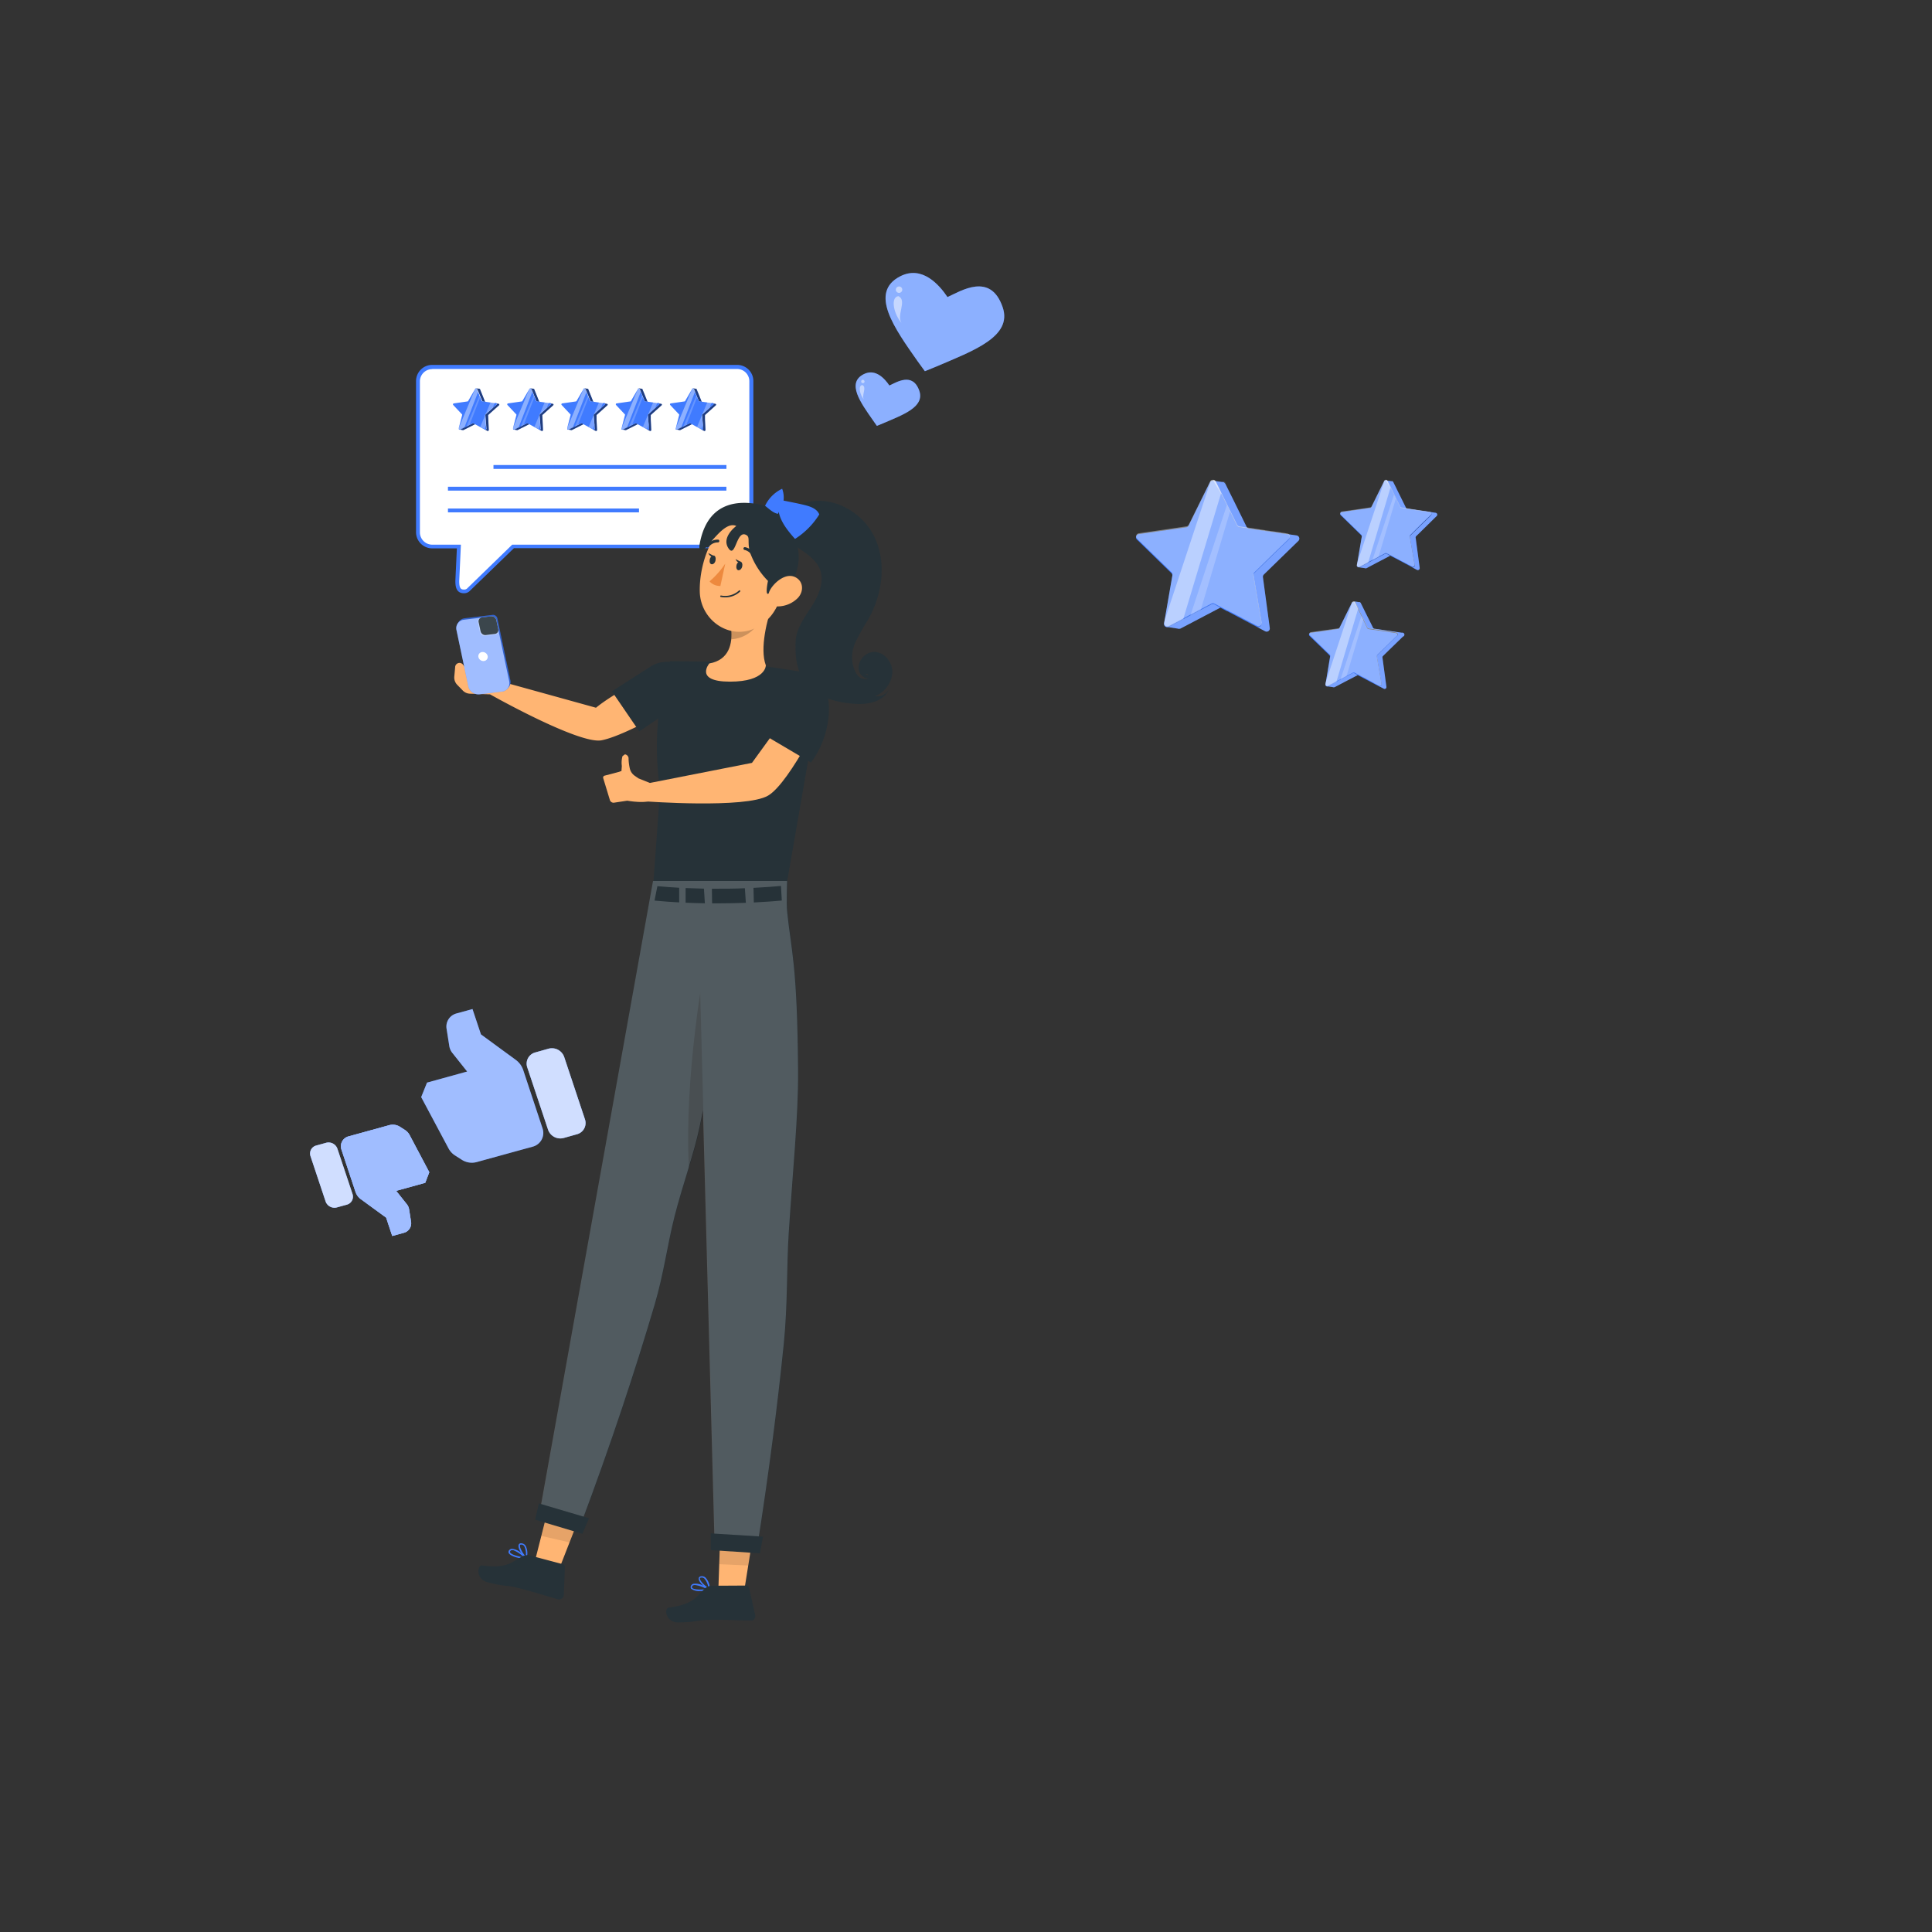 <svg xmlns="http://www.w3.org/2000/svg" viewBox="0 0 500 500"><rect x="0" y="0" width="500" height="500" fill="#333333" stroke="none"/><g id="freepik--speech-bubble-1--inject-42"><path d="M194.43,98.66v39.07a3.69,3.69,0,0,1-3.69,3.69h-58l-11.51,11.17a1.56,1.56,0,0,1-1.21.44c-1.51,0-1.7-1.23-1.7-2.74l.41-8.87h-6.9a3.69,3.69,0,0,1-3.69-3.69V98.65A3.69,3.69,0,0,1,111.86,95h78.89A3.68,3.68,0,0,1,194.43,98.66Z" style="fill:#fff"></path><path d="M120.05,153.53c-2.2,0-2.2-2.19-2.2-3.24l.39-8.37h-6.38a4.2,4.2,0,0,1-4.19-4.19V98.65a4.21,4.21,0,0,1,1.24-3,4.13,4.13,0,0,1,3-1.21h78.88a4.18,4.18,0,0,1,4.18,4.17v39.07a4.2,4.2,0,0,1-4.2,4.19H133l-11.36,11A2.07,2.07,0,0,1,120.05,153.53Zm-8.2-58a3.18,3.18,0,0,0-3.18,3.17v39.07a3.2,3.2,0,0,0,3.19,3.19h7.42l-.43,9.39c0,1.88.39,2.22,1.2,2.22a1.09,1.09,0,0,0,.91-.34l11.6-11.27h58.17a3.2,3.2,0,0,0,3.2-3.19V98.66a3.18,3.18,0,0,0-3.18-3.17h-78.9Z" style="fill:#407BFF"></path><path d="M129.15,104.88l-2.1,1.88-.64.58a.24.24,0,0,0-.09.21l.05,1,.12,2.72a.25.25,0,0,1-.36.24l-.74-.41-1.1-.61-.8-.45.8.45,1.1.6.16.09a.26.26,0,0,0,.36-.25l-.09-1h0l-.21-2.5a.27.27,0,0,1,.09-.21l1.79-1.61,1-.85a.23.23,0,0,0-.09-.4l-.36,0-1.06-.16-2-.3a.18.18,0,0,1-.16-.13l-.42-1h0l-.19-.46-.26-.65h0l-.11-.25h0l-.17-.42-.14-.35a.2.2,0,0,0-.13-.12l.63.09.09,0,0,0,.1.09.3.76.06.14.12.29.8,2a.22.22,0,0,0,.17.12l1.32.2,1.06.15,1.06.16A.23.23,0,0,1,129.15,104.88Z" style="fill:#407BFF"></path><path d="M129.15,104.88l-2.1,1.88-.64.58a.24.24,0,0,0-.09.21l.05,1,.12,2.72a.25.25,0,0,1-.36.24l-.74-.41-1.1-.61-.8-.45.8.45,1.1.6.16.09a.26.26,0,0,0,.36-.25l-.09-1h0l-.21-2.5a.27.27,0,0,1,.09-.21l1.79-1.61,1-.85a.23.23,0,0,0-.09-.4l-.36,0-1.06-.16-2-.3a.18.18,0,0,1-.16-.13l-.42-1h0l-.19-.46-.26-.65h0l-.11-.25h0l-.17-.42-.14-.35a.2.2,0,0,0-.13-.12l.63.09.09,0,0,0,.1.09.3.76.06.14.12.29.8,2a.22.22,0,0,0,.17.12l1.32.2,1.06.15,1.06.16A.23.23,0,0,1,129.15,104.88Z" style="opacity:0.5"></path><path d="M124.16,100.68l-.12-.11A.21.21,0,0,1,124.16,100.68Z" style="fill:#263238"></path><path d="M124,100.55l.09,0Z" style="fill:#263238"></path><path d="M123,109.76l-1.72.87h0l-.82.41-.51.25h0a.36.36,0,0,1-.23,0h0l-.71-.11h0l.11,0,.4-.21.71-.35.37-.19.18-.09.78-.39.82-.41a.22.22,0,0,1,.22,0Z" style="fill:#407BFF"></path><path d="M123,109.76l-1.72.87h0l-.82.41-.51.25h0a.36.36,0,0,1-.23,0h0l-.71-.11h0l.11,0,.4-.21.71-.35.37-.19.18-.09.78-.39.82-.41a.22.22,0,0,1,.22,0Z" style="opacity:0.5"></path><path d="M123.87,101.6l-.32-.59-.3-.56h.07a.2.2,0,0,1,.13.12l.14.35Z" style="fill:#263238"></path><path d="M120.57,110.42l-1.08.54-.4.21-.11,0,.72-1.33.06,0Z" style="fill:#263238"></path><path d="M128.44,104.78l-1,.85h0l-1.79,1.61a.27.27,0,0,0-.09.21l.21,2.5h0l.09,1a.26.26,0,0,1-.36.25l-.16-.09-1.1-.6-.8-.45h0l-.48-.26-.42-.23a.22.22,0,0,0-.22,0l-.82.41-.78.39-.18.09-.37.19-.71.35-.4.21-.11,0a.21.21,0,0,1-.21-.27l0-.21.85-3.26a.22.22,0,0,0,0-.21l-2.31-2.46a.25.25,0,0,1,.16-.4l3.54-.51a.28.28,0,0,0,.19-.13l1.83-3.16,0-.06a.34.34,0,0,1,.12-.06h.12a.2.2,0,0,1,.13.12l.14.35.17.42.11.25h0l.26.65.19.46h0l.42,1a.18.18,0,0,0,.16.13l2,.3,1.06.16.36,0A.23.23,0,0,1,128.44,104.78Z" style="fill:#407BFF"></path><path d="M123.76,101.35v0l-3.42,8.88-.13.34-.71.35-.4.21-.11,0a.21.21,0,0,1-.21-.27l0-.21,4.26-10.19a.34.34,0,0,1,.12-.06h.12a.2.2,0,0,1,.13.12l.14.35Z" style="fill:#fff;opacity:0.4"></path><polygon points="124.32 102.71 124.32 102.71 121.53 109.94 120.75 110.33 124.13 102.25 124.32 102.71" style="fill:#fff;opacity:0.2"></polygon><path d="M128,104.32h0l-.5,1.3h0l-1.79,1.61a.27.27,0,0,0-.09.21l.21,2.5h0l-.43,1.13h0l-1.1-.61h0l2.64-6.31h0Z" style="fill:#fff;opacity:0.3"></path><path d="M143.17,104.88l-2.09,1.88-.65.58a.24.24,0,0,0-.08.21l.05,1,.12,2.72a.25.25,0,0,1-.36.24l-.75-.41-1.09-.61-.8-.45.8.45,1.1.6.15.09a.26.26,0,0,0,.37-.25l-.09-1h0l-.21-2.5a.27.27,0,0,1,.09-.21l1.78-1.61,1-.85a.23.23,0,0,0-.1-.4l-.35,0-1.06-.16-2-.3a.21.21,0,0,1-.17-.13l-.41-1h0l-.19-.46-.26-.65h0l-.11-.25h0l-.17-.42-.14-.35a.2.2,0,0,0-.13-.12l.62.09.1,0,0,0,.1.09.3.76.06.14.12.29.8,2a.22.22,0,0,0,.16.12l1.33.2,1.06.15,1.06.16A.22.22,0,0,1,143.17,104.88Z" style="fill:#407BFF"></path><path d="M143.17,104.88l-2.09,1.88-.65.58a.24.24,0,0,0-.08.21l.05,1,.12,2.72a.25.25,0,0,1-.36.24l-.75-.41-1.09-.61-.8-.45.8.45,1.1.6.15.09a.26.26,0,0,0,.37-.25l-.09-1h0l-.21-2.5a.27.27,0,0,1,.09-.21l1.78-1.61,1-.85a.23.23,0,0,0-.1-.4l-.35,0-1.06-.16-2-.3a.21.21,0,0,1-.17-.13l-.41-1h0l-.19-.46-.26-.65h0l-.11-.25h0l-.17-.42-.14-.35a.2.2,0,0,0-.13-.12l.62.09.1,0,0,0,.1.09.3.76.06.14.12.29.8,2a.22.22,0,0,0,.16.12l1.33.2,1.06.15,1.06.16A.22.22,0,0,1,143.17,104.88Z" style="opacity:0.5"></path><path d="M138.19,100.68l-.12-.11A.21.21,0,0,1,138.19,100.68Z" style="fill:#263238"></path><path d="M138,100.55l.1,0Z" style="fill:#263238"></path><path d="M137,109.76l-1.72.87h0l-.82.41-.51.25h0a.36.36,0,0,1-.23,0h0l-.71-.11h0l.1,0,.41-.21.71-.35.37-.19.18-.09.78-.39.82-.41a.22.22,0,0,1,.22,0Z" style="fill:#407BFF"></path><path d="M137,109.76l-1.72.87h0l-.82.41-.51.25h0a.36.36,0,0,1-.23,0h0l-.71-.11h0l.1,0,.41-.21.71-.35.37-.19.18-.09.78-.39.82-.41a.22.22,0,0,1,.22,0Z" style="opacity:0.5"></path><path d="M137.9,101.6l-.32-.59-.3-.56h.07a.2.2,0,0,1,.13.12l.14.35Z" style="fill:#263238"></path><path d="M134.6,110.42l-1.08.54-.41.21-.1,0,.72-1.33.06,0Z" style="fill:#263238"></path><path d="M142.47,104.78l-1,.85h0l-1.78,1.61a.27.27,0,0,0-.09.21l.21,2.5h0l.09,1a.26.26,0,0,1-.37.25l-.15-.09-1.1-.6-.8-.45h0l-.48-.26-.42-.23a.22.22,0,0,0-.22,0l-.82.41-.78.39-.18.09-.37.19-.71.35-.41.21-.1,0a.21.21,0,0,1-.21-.27l0-.21.85-3.26a.22.22,0,0,0,0-.21l-2.31-2.46a.25.25,0,0,1,.16-.4l3.54-.51a.26.26,0,0,0,.18-.13l1.84-3.16.05-.06a.34.34,0,0,1,.12-.06h.12a.2.2,0,0,1,.13.12l.14.35.17.42.11.25h0l.26.65.19.46h0l.41,1a.21.21,0,0,0,.17.13l2,.3,1.06.16.35,0A.23.23,0,0,1,142.47,104.78Z" style="fill:#407BFF"></path><path d="M137.79,101.35v0l-3.42,8.88-.13.34-.71.35-.41.21-.1,0a.21.21,0,0,1-.21-.27l0-.21,4.26-10.19a.34.34,0,0,1,.12-.06h.12a.2.2,0,0,1,.13.12l.14.35Z" style="fill:#fff;opacity:0.4"></path><polygon points="138.35 102.71 138.35 102.71 135.56 109.94 134.78 110.33 138.16 102.25 138.35 102.71" style="fill:#fff;opacity:0.2"></polygon><path d="M142,104.32h0l-.51,1.3h0l-1.78,1.61a.27.27,0,0,0-.09.21l.21,2.5h0l-.43,1.13h0l-1.09-.61h0l2.64-6.31h0Z" style="fill:#fff;opacity:0.3"></path><path d="M157.2,104.88l-2.09,1.88-.65.58a.24.24,0,0,0-.08.21l0,1,.13,2.72a.25.25,0,0,1-.36.24l-.75-.41-1.09-.61-.81-.45.81.45,1.1.6.15.09a.25.25,0,0,0,.36-.25l-.08-1h0l-.21-2.5a.27.27,0,0,1,.09-.21l1.78-1.61,1-.85a.23.23,0,0,0-.1-.4l-.35,0-1.06-.16-2-.3a.21.21,0,0,1-.17-.13l-.42-1h0l-.18-.46-.27-.65h0l-.1-.25h0l-.17-.42-.14-.35a.25.25,0,0,0-.13-.12l.62.09.1,0,0,0,.1.09.3.76.06.14.12.29.8,2a.22.22,0,0,0,.16.12l1.33.2,1.06.15,1.06.16A.22.22,0,0,1,157.2,104.88Z" style="fill:#407BFF"></path><path d="M157.2,104.88l-2.09,1.88-.65.58a.24.24,0,0,0-.08.21l0,1,.13,2.72a.25.25,0,0,1-.36.24l-.75-.41-1.09-.61-.81-.45.81.45,1.1.6.15.09a.25.25,0,0,0,.36-.25l-.08-1h0l-.21-2.5a.27.27,0,0,1,.09-.21l1.78-1.61,1-.85a.23.23,0,0,0-.1-.4l-.35,0-1.06-.16-2-.3a.21.21,0,0,1-.17-.13l-.42-1h0l-.18-.46-.27-.65h0l-.1-.25h0l-.17-.42-.14-.35a.25.25,0,0,0-.13-.12l.62.09.1,0,0,0,.1.09.3.76.06.14.12.29.8,2a.22.22,0,0,0,.16.12l1.33.2,1.06.15,1.06.16A.22.22,0,0,1,157.2,104.88Z" style="opacity:0.5"></path><path d="M152.22,100.68l-.12-.11A.21.21,0,0,1,152.22,100.68Z" style="fill:#263238"></path><path d="M152,100.55l.09,0Z" style="fill:#263238"></path><path d="M151.05,109.76l-1.72.87h0l-.82.41-.51.25h0a.36.36,0,0,1-.23,0h0l-.7-.11h0l.1,0,.41-.21.71-.35.37-.19.18-.09.78-.39.82-.41a.22.22,0,0,1,.22,0Z" style="fill:#407BFF"></path><path d="M151.05,109.76l-1.72.87h0l-.82.41-.51.25h0a.36.36,0,0,1-.23,0h0l-.7-.11h0l.1,0,.41-.21.71-.35.37-.19.18-.09.78-.39.82-.41a.22.22,0,0,1,.22,0Z" style="opacity:0.5"></path><path d="M151.92,101.6l-.31-.59-.3-.56h.07a.25.25,0,0,1,.13.12l.14.35Z" style="fill:#263238"></path><path d="M148.63,110.42l-1.08.54-.41.21-.1,0,.72-1.33.06,0Z" style="fill:#263238"></path><path d="M156.5,104.78l-1,.85h0l-1.78,1.61a.27.27,0,0,0-.09.21l.21,2.5h0l.08,1a.25.25,0,0,1-.36.25l-.15-.09-1.1-.6-.81-.45h0l-.48-.26-.42-.23a.22.22,0,0,0-.22,0l-.82.41-.78.39-.18.09-.37.19-.71.35-.41.21-.1,0a.21.21,0,0,1-.21-.27l0-.21.85-3.26a.22.22,0,0,0,0-.21l-2.31-2.46a.25.25,0,0,1,.16-.4l3.54-.51a.26.26,0,0,0,.18-.13l1.84-3.16,0-.06.12-.06h.12a.25.25,0,0,1,.13.12l.14.35.17.42.1.25h0l.27.65.18.46h0l.42,1a.21.21,0,0,0,.17.13l2,.3,1.06.16.35,0A.23.23,0,0,1,156.5,104.78Z" style="fill:#407BFF"></path><path d="M151.82,101.35v0l-3.42,8.88-.13.34-.71.35-.41.21-.1,0a.21.21,0,0,1-.21-.27l0-.21,4.26-10.19.12-.06h.12a.25.25,0,0,1,.13.12l.14.35Z" style="fill:#fff;opacity:0.4"></path><polygon points="152.38 102.71 152.38 102.71 149.59 109.94 148.81 110.33 152.19 102.25 152.38 102.71" style="fill:#fff;opacity:0.2"></polygon><path d="M156.05,104.32h0l-.51,1.3h0l-1.78,1.61a.27.27,0,0,0-.09.21l.21,2.5h0l-.43,1.13h0l-1.09-.61h0l2.64-6.31h0Z" style="fill:#fff;opacity:0.3"></path><path d="M171.23,104.88l-2.09,1.88-.65.58a.24.24,0,0,0-.08.21l0,1,.13,2.72a.25.25,0,0,1-.36.24l-.75-.41-1.09-.61-.81-.45.81.45,1.1.6.15.09a.25.25,0,0,0,.36-.25l-.08-1h0l-.21-2.5a.24.24,0,0,1,.09-.21l1.78-1.61,1-.85a.23.23,0,0,0-.1-.4l-.35,0-1.06-.16-2-.3a.21.21,0,0,1-.17-.13l-.42-1h0l-.19-.46-.26-.65h0l-.1-.25h0l-.17-.42-.14-.35a.25.25,0,0,0-.13-.12l.62.09.09,0,0,0,.1.09.31.76.06.14.12.29.8,2a.22.22,0,0,0,.16.12l1.33.2,1.06.15,1.06.16A.22.22,0,0,1,171.23,104.88Z" style="fill:#407BFF"></path><path d="M171.23,104.88l-2.09,1.88-.65.58a.24.24,0,0,0-.08.21l0,1,.13,2.72a.25.25,0,0,1-.36.24l-.75-.41-1.09-.61-.81-.45.81.45,1.1.6.15.09a.25.25,0,0,0,.36-.25l-.08-1h0l-.21-2.5a.24.24,0,0,1,.09-.21l1.78-1.61,1-.85a.23.23,0,0,0-.1-.4l-.35,0-1.06-.16-2-.3a.21.21,0,0,1-.17-.13l-.42-1h0l-.19-.46-.26-.65h0l-.1-.25h0l-.17-.42-.14-.35a.25.25,0,0,0-.13-.12l.62.09.09,0,0,0,.1.09.31.76.06.14.12.29.8,2a.22.22,0,0,0,.16.12l1.33.2,1.06.15,1.06.16A.22.22,0,0,1,171.23,104.88Z" style="opacity:0.5"></path><path d="M166.24,100.68l-.12-.11A.17.17,0,0,1,166.24,100.68Z" style="fill:#263238"></path><path d="M166,100.55l.09,0Z" style="fill:#263238"></path><path d="M165.08,109.76l-1.72.87h0l-.82.41-.51.25h0a.36.36,0,0,1-.23,0h0l-.7-.11h0l.1,0,.41-.21.71-.35.37-.19.17-.09.79-.39.82-.41a.22.22,0,0,1,.22,0Z" style="fill:#407BFF"></path><path d="M165.08,109.76l-1.72.87h0l-.82.41-.51.25h0a.36.36,0,0,1-.23,0h0l-.7-.11h0l.1,0,.41-.21.71-.35.37-.19.17-.09.79-.39.82-.41a.22.22,0,0,1,.22,0Z" style="opacity:0.5"></path><path d="M166,101.6l-.31-.59-.3-.56h.07a.25.25,0,0,1,.13.12l.14.35Z" style="fill:#263238"></path><path d="M162.66,110.42l-1.08.54-.41.21-.1,0,.72-1.33.06,0Z" style="fill:#263238"></path><path d="M170.53,104.78l-1,.85h0l-1.78,1.61a.24.24,0,0,0-.09.21l.21,2.5h0l.08,1a.25.25,0,0,1-.36.25l-.15-.09-1.1-.6-.81-.45h0l-.48-.26-.42-.23a.22.22,0,0,0-.22,0l-.82.41-.79.39-.17.09-.37.19-.71.35-.41.21-.1,0a.22.22,0,0,1-.22-.27l.06-.21.85-3.26a.25.25,0,0,0,0-.21l-2.31-2.46a.25.25,0,0,1,.16-.4l3.53-.51a.26.26,0,0,0,.19-.13l1.84-3.16,0-.06a.27.27,0,0,1,.12-.06h.12a.25.25,0,0,1,.13.12l.14.35.17.42.1.25h0l.26.65.19.46h0l.42,1a.21.21,0,0,0,.17.13l2,.3,1.06.16.35,0A.23.23,0,0,1,170.53,104.78Z" style="fill:#407BFF"></path><path d="M165.85,101.35v0l-3.42,8.88-.13.34-.71.35-.41.21-.1,0a.22.22,0,0,1-.22-.27l.06-.21,4.26-10.19a.27.27,0,0,1,.12-.06h.12a.25.25,0,0,1,.13.12l.14.35Z" style="fill:#fff;opacity:0.4"></path><polygon points="166.4 102.71 166.4 102.71 163.62 109.94 162.83 110.33 166.21 102.25 166.4 102.71" style="fill:#fff;opacity:0.2"></polygon><path d="M170.08,104.32h0l-.51,1.3h0l-1.78,1.61a.24.24,0,0,0-.09.21l.21,2.5h0l-.43,1.13h0l-1.09-.61h0l2.64-6.31h0Z" style="fill:#fff;opacity:0.3"></path><path d="M185.26,104.88l-2.09,1.88-.65.58a.24.24,0,0,0-.08.21l0,1,.13,2.72a.25.25,0,0,1-.36.24l-.75-.41-1.09-.61-.81-.45.81.45,1.09.6.16.09a.25.25,0,0,0,.36-.25l-.08-1h0l-.21-2.5a.24.24,0,0,1,.09-.21l1.78-1.61,1-.85a.23.23,0,0,0-.1-.4l-.35,0-1.07-.16-2-.3a.21.21,0,0,1-.17-.13l-.42-1h0l-.19-.46-.26-.65h0l-.1-.25h0l-.17-.42-.14-.35a.25.25,0,0,0-.13-.12l.62.09.09,0,0,0,.1.09.31.76.06.14.12.29.8,2a.2.2,0,0,0,.16.12l1.32.2,1.07.15,1.06.16A.22.22,0,0,1,185.26,104.88Z" style="fill:#407BFF"></path><path d="M185.26,104.88l-2.09,1.88-.65.58a.24.24,0,0,0-.08.21l0,1,.13,2.72a.25.25,0,0,1-.36.24l-.75-.41-1.09-.61-.81-.45.81.45,1.09.6.16.09a.25.25,0,0,0,.36-.25l-.08-1h0l-.21-2.5a.24.24,0,0,1,.09-.21l1.78-1.61,1-.85a.23.23,0,0,0-.1-.4l-.35,0-1.07-.16-2-.3a.21.21,0,0,1-.17-.13l-.42-1h0l-.19-.46-.26-.65h0l-.1-.25h0l-.17-.42-.14-.35a.25.25,0,0,0-.13-.12l.62.09.09,0,0,0,.1.09.31.76.06.14.12.29.8,2a.2.2,0,0,0,.16.12l1.32.2,1.07.15,1.06.16A.22.22,0,0,1,185.26,104.88Z" style="opacity:0.5"></path><path d="M180.27,100.68l-.12-.11A.19.19,0,0,1,180.27,100.68Z" style="fill:#263238"></path><path d="M180.06,100.55l.09,0Z" style="fill:#263238"></path><path d="M179.11,109.76l-1.73.87h0l-.81.41-.51.25h0a.36.36,0,0,1-.23,0h0l-.7-.11h0l.1,0,.4-.21.71-.35.37-.19.18-.09.79-.39.82-.41a.2.2,0,0,1,.21,0Z" style="fill:#407BFF"></path><path d="M179.11,109.76l-1.73.87h0l-.81.41-.51.25h0a.36.36,0,0,1-.23,0h0l-.7-.11h0l.1,0,.4-.21.71-.35.37-.19.18-.09.79-.39.82-.41a.2.2,0,0,1,.21,0Z" style="opacity:0.5"></path><path d="M180,101.6l-.32-.59-.29-.56h.07a.25.25,0,0,1,.13.12l.14.35Z" style="fill:#263238"></path><path d="M176.68,110.42l-1.08.54-.4.21-.1,0,.72-1.33.06,0Z" style="fill:#263238"></path><path d="M184.56,104.78l-1,.85h0l-1.78,1.61a.24.24,0,0,0-.09.21l.21,2.5h0l.08,1a.25.25,0,0,1-.36.25l-.16-.09-1.09-.6-.81-.45h0l-.48-.26-.43-.23a.2.2,0,0,0-.21,0l-.82.41-.79.39-.18.09-.37.19-.71.35-.4.21-.1,0a.21.21,0,0,1-.22-.27l.06-.21.84-3.26a.22.22,0,0,0,0-.21l-2.31-2.46a.25.25,0,0,1,.16-.4l3.53-.51a.26.26,0,0,0,.19-.13l1.84-3.16,0-.06a.23.23,0,0,1,.12-.06h.12a.25.25,0,0,1,.13.12l.14.35.17.42.1.25h0l.26.65.19.46h0l.42,1a.21.21,0,0,0,.17.13l2,.3,1.07.16.35,0A.23.23,0,0,1,184.56,104.78Z" style="fill:#407BFF"></path><path d="M179.88,101.35v0l-3.43,8.88-.13.34-.71.35-.4.21-.1,0a.21.21,0,0,1-.22-.27l.06-.21,4.26-10.19a.23.23,0,0,1,.12-.06h.12a.25.25,0,0,1,.13.12l.14.35Z" style="fill:#fff;opacity:0.4"></path><polygon points="180.43 102.71 180.43 102.71 177.65 109.94 176.86 110.33 180.24 102.25 180.43 102.71" style="fill:#fff;opacity:0.2"></polygon><path d="M184.11,104.32h0l-.51,1.3h0l-1.78,1.61a.24.24,0,0,0-.09.21l.21,2.5h0l-.44,1.13h0l-1.09-.61h0l2.63-6.31h0Z" style="fill:#fff;opacity:0.3"></path><rect x="127.71" y="120.35" width="60.29" height="1" style="fill:#407BFF"></rect><rect x="115.93" y="125.97" width="72.06" height="1" style="fill:#407BFF"></rect><rect x="115.93" y="131.6" width="49.44" height="1" style="fill:#407BFF"></rect></g><g id="freepik--character-1--inject-42"><polygon points="138.49 403.81 145.03 405.23 149.57 393.6 141.94 390.21 138.49 403.81" style="fill:#ffb573"></polygon><polygon points="140.09 397.49 141.8 390.75 145.32 391.71 149.57 393.6 147.39 399.17 140.09 397.49" style="opacity:0.1"></polygon><path d="M136.33,403.13s-.27-.27-.63-.58-.57-.48-.91-.73a4.45,4.45,0,0,0-2.23-1,1,1,0,0,0-.69.27.72.72,0,0,0-.23.8c.21.49,1.15.93,2.11,1.19l.65.15a15.27,15.27,0,0,0,1.78.26h0a.18.18,0,0,0,.17-.12A.18.18,0,0,0,136.33,403.13Zm-1.46-.21c-1.31-.25-2.69-.7-2.88-1.2,0-.07-.05-.2.15-.39a.54.54,0,0,1,.42-.16,1.5,1.5,0,0,1,.37.05,8.33,8.33,0,0,1,2.33,1.49c.13.1.26.22.39.34C135.4,403,135.14,403,134.87,402.92Z" style="fill:#407BFF"></path><path d="M136,400a1.4,1.4,0,0,0-.93-.58c-.52-.09-.74.13-.82.33-.21.44.1,1.27.55,2.05a9,9,0,0,0,.58.85,5.29,5.29,0,0,0,.7.75.11.11,0,0,0,.08,0h0a.14.14,0,0,0,.09,0,.19.19,0,0,0,.12-.14,7.2,7.2,0,0,0,.08-.87A4.08,4.08,0,0,0,136,400Zm.07,2.83c-.09-.1-.19-.2-.28-.32-.72-.86-1.38-2.19-1.21-2.64,0,0,.08-.17.42-.11l.1,0a1,1,0,0,1,.57.39,4.36,4.36,0,0,1,.44,2.27C136.09,402.6,136.08,402.72,136.06,402.85Z" style="fill:#407BFF"></path><path d="M137.25,402.58l8.43,2.24a.7.7,0,0,1,.52.71l-.29,7.26a1.17,1.17,0,0,1-1.21,1.13,1,1,0,0,1-.24,0c-3-.85-5.69-1.74-9.47-2.74-4.47-1.18-3.48-.35-8.75-1.67-3.17-.79-2.8-4.54-1.41-4.36,6.35.85,7.48-.83,10.43-2.4A2.79,2.79,0,0,1,137.25,402.58Z" style="fill:#263238"></path><polygon points="185.9 411.75 192.59 411.75 194.56 399.42 186.38 397.72 185.9 411.75" style="fill:#ffb573"></polygon><polygon points="186.38 397.72 194.56 399.42 193.64 405.15 186.14 404.81 186.38 397.72" style="opacity:0.1"></polygon><path d="M183.68,411.16s-.33-.19-.76-.4-.65-.3-1-.45a4.41,4.41,0,0,0-2.46-.42.94.94,0,0,0-.59.44.72.72,0,0,0,0,.83,3.41,3.41,0,0,0,2.35.59l.66,0a14.85,14.85,0,0,0,1.76-.22h0a.22.22,0,0,0,.15-.16A.21.21,0,0,0,183.68,411.16Zm-1.47.18c-1.33.1-2.77,0-3.08-.41-.06-.06-.11-.17,0-.41a.54.54,0,0,1,.37-.27,1.49,1.49,0,0,1,.36-.05,8.46,8.46,0,0,1,2.64.83,2.92,2.92,0,0,1,.47.23Z" style="fill:#407BFF"></path><path d="M183.8,411.33a7.33,7.33,0,0,0-.14-.86,4.24,4.24,0,0,0-1.12-2.23,1.37,1.37,0,0,0-1-.31c-.53.05-.69.31-.71.53-.09.49.44,1.22,1.1,1.85a6.22,6.22,0,0,0,.75.64,4.37,4.37,0,0,0,.88.55.11.11,0,0,0,.08,0h0s.07,0,.1,0A.19.19,0,0,0,183.8,411.33Zm-2.67-2.84c0-.05,0-.18.38-.22h.1a1,1,0,0,1,.66.24,4.42,4.42,0,0,1,1,2.07,2.58,2.58,0,0,1,.06.37l-.35-.23C182.07,410.08,181.09,409,181.13,408.49Z" style="fill:#407BFF"></path><path d="M184.43,410.39l8.72-.05a.71.71,0,0,1,.69.54l1.61,7.09a1.17,1.17,0,0,1-.86,1.41l-.25,0c-3.14,0-5.94-.2-9.86-.17-4.62,0-3.44.57-8.87.68-3.27.06-3.89-3.65-2.51-3.84,6.35-.84,7-2.76,9.43-5.05A2.79,2.79,0,0,1,184.43,410.39Z" style="fill:#263238"></path><path d="M119.87,172.08l2.16,2.7,5.36-.43,1.85,1.89,25,6.92c6-4.91,18.74-10.72,18.74-10.72,6.72,2.84,6,7.86,6,7.86s-16.52,10-23.32,11.29c-5.82,1.1-28.83-11.89-28.83-11.89l-5.21-.17a2.69,2.69,0,0,1-1.84-.81l-1.45-1.49a2.71,2.71,0,0,1-.76-2.12l.22-2.43A1.13,1.13,0,0,1,119.87,172.08Z" style="fill:#ffb573"></path><path d="M168.61,172.35l-10.25,6.57,7.08,10.36,15.05-10.15s0-.15,0-.42A7.91,7.91,0,0,0,168.61,172.35Z" style="fill:#263238"></path><path d="M226.5,180.16a7.26,7.26,0,0,0,4.45-6.09c.09-2.65-2.07-5.33-4.72-5.35s-4.92,3.14-3.69,5.48a3,3,0,0,0,2.41,1.48h0c-2.62.34-3.36-1-4.09-3.12a9.24,9.24,0,0,1,.61-6.52,66.83,66.83,0,0,1,3.28-5.83c3.62-6.46,4.75-14.64,1.53-21.3s-11.35-11-18.37-8.67a15.6,15.6,0,0,0-2.87,1.31c-1.66.93-3.26,2.23-3.54,3.63a.24.24,0,0,0,0,.08,1.55,1.55,0,0,0,0,.48c0,2.34,3.17,4.71,4.75,5.81,1.88,1.3,3.94,2.6,5.21,4.43a6.55,6.55,0,0,1,.8,1.53c1.16,3.18-.44,6.67-2.27,9.52s-4,5.76-4.09,9.14c-.1,4.54-.34,15.12,15.76,16,3.37.18,7.25-.78,8.45-3.92A3.3,3.3,0,0,1,226.5,180.16ZM224,174.42a.69.69,0,0,1,.79.36A5.73,5.73,0,0,1,224,174.42Z" style="fill:#263238"></path><path d="M203.73,228l8.69-50a3.29,3.29,0,0,0-3-3.83s-14.12-2.27-18.86-2.65c-3.61-.29-12.16-.38-17.22-.41l-.43,3.57c-3.15,7.85-3.45,19.7-2.27,28.23l.2,1.41-1.8,25v6.83H202.8Z" style="fill:#263238"></path><path d="M183.57,171.7c5.1-.87,6.06-5.1,5.66-9l10.84-6.83c-1.52,4.33-3.51,11.94-1.87,16.33,0,0,.05,4.21-9.29,4.21S183.57,171.7,183.57,171.7Z" style="fill:#ffb573"></path><path d="M189.23,162.73l7.19-4.53a3.73,3.73,0,0,1-.29,3.24,8.76,8.76,0,0,1-6.88,4A13.31,13.31,0,0,0,189.23,162.73Z" style="opacity:0.2;isolation:isolate"></path><path d="M204.32,146.94c-2.08,7.42-2.92,11.87-7.56,14.9-7,4.58-15.5-.89-15.66-8.76-.16-7.14,3.28-18.05,11.28-19.45a10.51,10.51,0,0,1,11.94,13.31Z" style="fill:#ffb573"></path><path d="M192.09,146.57c-.13.62-.56,1.05-1,1s-.62-.65-.49-1.27.57-1,1-.95S192.22,146,192.09,146.57Z" style="fill:#263238"></path><path d="M185.17,145.08c-.13.61-.56,1-1,.95s-.62-.65-.48-1.26.56-1,1-1S185.31,144.47,185.17,145.08Z" style="fill:#263238"></path><path d="M187.69,145.87a22.47,22.47,0,0,1-4.06,4.59,3.65,3.65,0,0,0,2.81,1.19Z" style="fill:#ed893e"></path><path d="M195.09,144.22h.18a.39.39,0,0,0,.18-.49,3.69,3.69,0,0,0-2.6-2.12.37.37,0,1,0-.11.73h0a2.94,2.94,0,0,1,2,1.7A.42.42,0,0,0,195.09,144.22Z" style="fill:#263238"></path><path d="M183.09,141.71a.37.37,0,0,0,.32-.14,2.91,2.91,0,0,1,2.35-1.19.37.37,0,0,0,.4-.34.36.36,0,0,0-.34-.39,3.66,3.66,0,0,0-3,1.47.36.36,0,0,0,0,.5h0A.36.36,0,0,0,183.09,141.71Z" style="fill:#263238"></path><path d="M184.77,143.88l-1.46-.75S183.87,144.5,184.77,143.88Z" style="fill:#263238"></path><path d="M191.82,145.45l-1.46-.75S190.92,146.06,191.82,145.45Z" style="fill:#263238"></path><path d="M211.64,140.47c0,.66-.4.94-1,1-1.64.11-4.73-1.58-4.73-1.58a12,12,0,0,1-.34,9.41c-.85,2-2,3.39-3,3.72a1,1,0,0,1-.71,0c-1.05-.42-2.08.17-3,.63s-.11-3.31-.11-3.31a20.2,20.2,0,0,1-4.53-7.06,8.77,8.77,0,0,1-.32-1.21c-.42-2.24.29-3.23-1-3.72-2.4-.9-2.56,6.37-4.41,3.49s2.07-5.72,2.07-5.72c-2-.91-4.25,1.47-6.07,3.55-.08.11-.18.22-.26.32-.53.61-1,1.18-1.43,1.61-1.06,1.08-2.1,1.27-1.73-.79,3.35-18.5,23.66-7.33,23.66-7.33s4.73-5.69,6.44-2.38S206,137,206,137,211.64,138,211.64,140.47Z" style="fill:#263238"></path><path d="M206.48,154.75a7.4,7.4,0,0,1-5.14,2.19c-2.57,0-3.17-2.45-1.89-4.52,1.15-1.86,3.88-4.11,6.18-3.13S208.13,153,206.48,154.75Z" style="fill:#ffb573"></path><path d="M187.68,154.6a6.17,6.17,0,0,1-1.13-.1.2.2,0,0,1-.16-.22h0a.2.2,0,0,1,.23-.16,5.33,5.33,0,0,0,4.63-1.29.2.2,0,0,1,.28,0,.19.19,0,0,1,0,.28A5.55,5.55,0,0,1,187.68,154.6Z" style="fill:#263238"></path><path d="M202.36,192a20.92,20.92,0,0,1,1.57,7.73l-2.48-3.53S201.77,194.52,202.36,192Z" style="opacity:0.2;isolation:isolate"></path><path d="M169,228,139.78,391.14l10.52,3.6c7.95-21.18,14.24-40.24,19.21-57.18,2.36-8,3.31-15.6,5.11-22.69,2.15-8.42,5-16.17,6.51-23.24,7.71-37,7.09-55.61,7.09-55.61v-8Z" style="fill:#263238"></path><path d="M185.15,255.52l.69,9.35c-1.05,7.47-2.55,16.39-4.71,26.76-.7,3.36-1.73,6.89-2.84,10.56-1.3-23.73,4.13-52.57,4.13-52.57Z" style="opacity:0.3"></path><path d="M180.51,230.46,185,399.76l11,.84c3-19.35,5.29-36.91,6.9-52.72,1-10.33.72-19.91,1.29-28.76,1-16.38,2.49-30.25,2.41-41.7-.19-28.22-1.8-31.3-2.8-41.69-.18-1.93,0-7.74,0-7.74H180.51Z" style="fill:#263238"></path><path d="M206.54,277.41c.07,11.45-1.36,25.33-2.42,41.71-.57,8.85-.24,18.43-1.29,28.76-1.61,15.81-3.85,33.38-6.9,52.73l-11-.85-3-112.45c-.26,1.41-.57,2.84-.87,4.32-1.47,7.07-4.37,14.82-6.51,23.25-1.8,7.08-2.75,14.64-5.11,22.68-5,16.94-11.26,36-19.22,57.18l-10.51-3.6L169,228h34.69s-.18,5.82,0,7.74C204.73,246.11,206.35,249.2,206.54,277.41Z" style="fill:#fff;opacity:0.2"></path><polygon points="197.46 397.68 183.95 396.84 183.95 401.16 196.67 402 197.46 397.68" style="fill:#263238"></polygon><path d="M195,229.78c3-.15,5.42-.34,7.11-.5l.22,3.78c-1.75.16-4.21.35-7.24.5Z" style="fill:#263238"></path><path d="M177.44,233.62v-3.79q2.43.1,4.74.15l.24,3.79C180.81,233.74,179.15,233.7,177.44,233.62Z" style="fill:#263238"></path><path d="M184.24,230c3.1,0,6,0,8.53-.13l.26,3.78c-2.28.08-4.78.14-7.48.14h-1.26Z" style="fill:#263238"></path><path d="M170.13,229.34c1.91.17,3.8.31,5.64.41v3.79q-3.12-.16-6.38-.47Z" style="fill:#263238"></path><polygon points="152.44 392.92 139.46 389.08 138.49 393.29 150.71 396.95 152.44 392.92" style="fill:#263238"></polygon><path d="M124.34,179.35l5.85-.71a2.14,2.14,0,0,0,1.88-2.62l-3.36-16a1.15,1.15,0,0,0-1.23-.88l-7.2.87a2.16,2.16,0,0,0-1.88,2.63l3.08,14.61A2.65,2.65,0,0,0,124.34,179.35Z" style="fill:#407BFF"></path><path d="M124.34,179.35l5.85-.71a2.14,2.14,0,0,0,1.88-2.62l-3.36-16a1.15,1.15,0,0,0-1.23-.88l-7.2.87a2.16,2.16,0,0,0-1.88,2.63l3.08,14.61A2.65,2.65,0,0,0,124.34,179.35Z" style="opacity:0.2"></path><path d="M124.07,179.69l5.85-.71a2.15,2.15,0,0,0,1.87-2.63l-3.36-15.94a1.13,1.13,0,0,0-1.22-.88l-7.21.87a2.15,2.15,0,0,0-1.87,2.63l3.08,14.61A2.65,2.65,0,0,0,124.07,179.69Z" style="fill:#407BFF"></path><path d="M124.12,179.68l5.73-.69a2.21,2.21,0,0,0,1.93-2.69l-3.34-15.84a1.18,1.18,0,0,0-1.29-.92l-7.08.85a2.22,2.22,0,0,0-1.93,2.69l3.06,14.51A2.7,2.7,0,0,0,124.12,179.68Z" style="fill:#fff;opacity:0.5"></path><path d="M125.53,164.59l2.57-.32A1,1,0,0,0,129,163l-.54-2.6a1.18,1.18,0,0,0-1.26-.9l-2.65.32a1,1,0,0,0-.89,1.25l.54,2.51A1.25,1.25,0,0,0,125.53,164.59Z" style="fill:#fff;opacity:0.3"></path><path d="M125.72,164.34l2.33-.28a1,1,0,0,0,.89-1.24l-.49-2.31a1.26,1.26,0,0,0-1.35-1l-2.33.28a1,1,0,0,0-.89,1.25l.49,2.3A1.25,1.25,0,0,0,125.72,164.34Z" style="fill:#263238"></path><path d="M125.72,164.34l2.33-.28a1,1,0,0,0,.89-1.24l-.49-2.31a1.26,1.26,0,0,0-1.35-1l-2.33.28a1,1,0,0,0-.89,1.25l.49,2.3A1.25,1.25,0,0,0,125.72,164.34Z" style="fill:#fff;opacity:0.1"></path><path d="M123.82,170.07a1.33,1.33,0,0,0,1.44,1,1.08,1.08,0,0,0,.94-1.32,1.33,1.33,0,0,0-1.44-1A1.08,1.08,0,0,0,123.82,170.07Z" style="fill:#fff"></path><path d="M169.28,206.59c-1.2,1.77-7.28.57-7.28.57l-1.3-7.54,7.47,3Z" style="fill:#ffb573"></path><path d="M162.2,199.23l1.17,7.83-4.5.68a1,1,0,0,1-1.06-.78l-1.71-5.61a.51.51,0,0,1,.37-.61Z" style="fill:#ffb573"></path><path d="M160.2,202.79l2.56.45,2.42-1.82-.94-.67a3.17,3.17,0,0,1-1.25-1.88,13.66,13.66,0,0,1-.32-2.42v-.28a1.11,1.11,0,0,0-.94-.95l-.63.47a6.32,6.32,0,0,0-.17,2.55l-.1,1.31-1,.45Z" style="fill:#ffb573"></path><path d="M209.61,176.75l-15,20.68L167,202.86v4.53s25.95,1.92,31.77-1.48,15.61-24,15.61-24Z" style="fill:#ffb573"></path><path d="M212.47,176.24c3.53,4.18,2.49,14.52-2.6,21.1L197.44,190s7.29-12.31,11.32-14.73C210.47,174.27,211.17,174.71,212.47,176.24Z" style="fill:#263238"></path><path d="M198,130.9a9.24,9.24,0,0,1,4.42-4.41,6.36,6.36,0,0,1,.36,3.06c1.69.35,3.11.61,4.81,1s3.77.92,4.44,2.58a20,20,0,0,1-6.28,6.34c-1.79-2-3.71-4.36-4.22-7l-.17.5C200.17,132.86,198.88,131.56,198,130.9Z" style="fill:#407BFF"></path></g><g id="freepik--Icons--inject-42"><path d="M242.35,94.85l-2.94,1.2-.07,0-1.91-2.63c-5.89-8.4-12.64-17.72-4.46-21.91,5.68-2.92,10.13,2.23,12.24,5.37,3.46-1.56,11.14-6.54,14.28,2.62C262.11,87.16,251.78,90.8,242.35,94.85Z" style="fill:#407BFF"></path><path d="M232.72,74.14a.83.83,0,1,1-.09,0Z" style="fill:#fff;opacity:0.5"></path><path d="M233.46,83.75c-1.74-1.87,1.51-6.06-1-7.11C230.36,77,231.31,81.43,233.46,83.75Z" style="fill:#fff;opacity:0.5"></path><path d="M228.53,109.56l-1.6.65,0,0-1-1.43c-3.21-4.58-6.88-9.65-2.43-11.93,3.09-1.59,5.52,1.21,6.67,2.92,1.88-.85,6.06-3.56,7.77,1.43C239.29,105.37,233.66,107.35,228.53,109.56Z" style="fill:#407BFF"></path><path d="M223.28,98.29a.46.46,0,0,1,.44.6.44.44,0,1,1-.49-.6Z" style="fill:#fff;opacity:0.5"></path><path d="M223.68,103.52c-.94-1,.83-3.31-.53-3.88C222,99.81,222.52,102.25,223.68,103.52Z" style="fill:#fff;opacity:0.5"></path><g style="opacity:0.4"><path d="M242.35,94.85l-2.94,1.2-.07,0-1.91-2.63c-5.89-8.4-12.64-17.72-4.46-21.91,5.68-2.92,10.13,2.23,12.24,5.37,3.46-1.56,11.14-6.54,14.28,2.62C262.11,87.16,251.78,90.8,242.35,94.85Z" style="fill:#fff"></path><path d="M232.72,74.14a.83.83,0,1,1-.09,0Z" style="fill:#fff;opacity:0.5"></path><path d="M233.46,83.75c-1.74-1.87,1.51-6.06-1-7.11C230.36,77,231.31,81.43,233.46,83.75Z" style="fill:#fff;opacity:0.5"></path><path d="M228.53,109.56l-1.6.65,0,0-1-1.43c-3.21-4.58-6.88-9.65-2.43-11.93,3.09-1.59,5.52,1.21,6.67,2.92,1.88-.85,6.06-3.56,7.77,1.43C239.29,105.37,233.66,107.35,228.53,109.56Z" style="fill:#fff"></path><path d="M223.28,98.29a.46.46,0,0,1,.44.6.44.44,0,1,1-.49-.6Z" style="fill:#fff;opacity:0.5"></path><path d="M223.68,103.52c-.94-1,.83-3.31-.53-3.88C222,99.81,222.52,102.25,223.68,103.52Z" style="fill:#fff;opacity:0.5"></path></g><path d="M136.45,276.22l5.39,16.15a3.36,3.36,0,0,0,4,2.15l3.55-1a3,3,0,0,0,2-3.83l-5.38-16.15a3.37,3.37,0,0,0-4-2.15l-3.55,1A3,3,0,0,0,136.45,276.22Z" style="fill:#407BFF"></path><path d="M136.45,276.22l5.39,16.15a3.36,3.36,0,0,0,4,2.15l3.55-1a3,3,0,0,0,2-3.83l-5.38-16.15a3.37,3.37,0,0,0-4-2.15l-3.55,1A3,3,0,0,0,136.45,276.22Z" style="fill:#fff;opacity:0.5"></path><path d="M109,283.93l7.1,13.31a4.86,4.86,0,0,0,1.65,1.78l1.77,1.13a4.8,4.8,0,0,0,3.82.6l14.54-4A3.66,3.66,0,0,0,140.4,292l-5-15.09a5.36,5.36,0,0,0-1.93-2.62l-9-6.59-2.19-6.56-4.13,1.14a3.5,3.5,0,0,0-2.57,4l.7,4.44a3.81,3.81,0,0,0,.79,1.78l3.83,4.81-10.39,2.87Z" style="fill:#407BFF"></path><path d="M109,283.93l7.1,13.31a4.86,4.86,0,0,0,1.65,1.78l1.77,1.13a4.8,4.8,0,0,0,3.82.6l14.54-4A3.66,3.66,0,0,0,140.4,292l-5-15.09a5.36,5.36,0,0,0-1.93-2.62l-9-6.59-2.19-6.56-4.13,1.14a3.5,3.5,0,0,0-2.57,4l.7,4.44a3.81,3.81,0,0,0,.79,1.78l3.83,4.81-10.39,2.87Z" style="fill:#fff;opacity:0.5"></path><path d="M91.23,309l-3.9-11.69a2.43,2.43,0,0,0-2.92-1.56l-2.57.71a2.14,2.14,0,0,0-1.48,2.77l3.9,11.69a2.43,2.43,0,0,0,2.92,1.56l2.57-.71A2.14,2.14,0,0,0,91.23,309Z" style="fill:#407BFF"></path><path d="M91.23,309l-3.9-11.69a2.43,2.43,0,0,0-2.92-1.56l-2.57.71a2.14,2.14,0,0,0-1.48,2.77l3.9,11.69a2.43,2.43,0,0,0,2.92,1.56l2.57-.71A2.14,2.14,0,0,0,91.23,309Z" style="fill:#fff;opacity:0.5"></path><path d="M111.1,303.37,106,293.73a3.54,3.54,0,0,0-1.2-1.29l-1.28-.82a3.48,3.48,0,0,0-2.77-.43L90.19,294.1a2.64,2.64,0,0,0-1.82,3.42L92,308.45a3.82,3.82,0,0,0,1.39,1.9l6.54,4.77,1.58,4.75,3-.82a2.54,2.54,0,0,0,1.87-2.87l-.51-3.22a2.78,2.78,0,0,0-.57-1.29l-2.77-3.48,7.52-2.08Z" style="fill:#407BFF"></path><path d="M111.1,303.37,106,293.73a3.54,3.54,0,0,0-1.2-1.29l-1.28-.82a3.48,3.48,0,0,0-2.77-.43L90.19,294.1a2.64,2.64,0,0,0-1.82,3.42L92,308.45a3.82,3.82,0,0,0,1.39,1.9l6.54,4.77,1.58,4.75,3-.82a2.54,2.54,0,0,0,1.87-2.87l-.51-3.22a2.78,2.78,0,0,0-.57-1.29l-2.77-3.48,7.52-2.08Z" style="fill:#407BFF"></path><g style="opacity:0.5"><path d="M136.45,276.22l5.39,16.15a3.36,3.36,0,0,0,4,2.15l3.55-1a3,3,0,0,0,2-3.83l-5.38-16.15a3.37,3.37,0,0,0-4-2.15l-3.55,1A3,3,0,0,0,136.45,276.22Z" style="fill:#fff"></path><path d="M91.23,309l-3.9-11.69a2.43,2.43,0,0,0-2.92-1.56l-2.57.71a2.14,2.14,0,0,0-1.48,2.77l3.9,11.69a2.43,2.43,0,0,0,2.92,1.56l2.57-.71A2.14,2.14,0,0,0,91.23,309Z" style="fill:#fff"></path><path d="M111.1,303.37,106,293.73a3.54,3.54,0,0,0-1.2-1.29l-1.28-.82a3.48,3.48,0,0,0-2.77-.43L90.19,294.1a2.64,2.64,0,0,0-1.82,3.42L92,308.45a3.82,3.82,0,0,0,1.39,1.9l6.54,4.77,1.58,4.75,3-.82a2.54,2.54,0,0,0,1.87-2.87l-.51-3.22a2.78,2.78,0,0,0-.57-1.29l-2.77-3.48,7.52-2.08Z" style="fill:#fff"></path><path d="M111.1,303.37,106,293.73a3.54,3.54,0,0,0-1.2-1.29l-1.28-.82a3.48,3.48,0,0,0-2.77-.43L90.19,294.1a2.64,2.64,0,0,0-1.82,3.42L92,308.45a3.82,3.82,0,0,0,1.39,1.9l6.54,4.77,1.58,4.75,3-.82a2.54,2.54,0,0,0,1.87-2.87l-.51-3.22a2.78,2.78,0,0,0-.57-1.29l-2.77-3.48,7.52-2.08Z" style="fill:#fff"></path></g><polygon points="316.68 124.81 316.68 124.81 316.68 124.81 316.68 124.81" style="fill:#263238"></polygon><path d="M317.14,125.22l-.46-.41A.8.8,0,0,1,317.14,125.22Z" style="fill:#263238"></path><path d="M316.35,124.76a.91.91,0,0,1,.33,0Z" style="fill:#263238"></path><path d="M316.4,128.47l-1.31-2.11-1.21-2h0l.24,0a.82.82,0,0,1,.5.42l.61,1.24Z" style="fill:#263238"></path><path d="M307.48,159.59l-3.64,1.91-1.36.72a.79.79,0,0,1-.35.09l2.12-4.69.23.14Z" style="fill:#263238"></path><path d="M333.52,139.67l-3.11,3h0l-5.8,5.66a.8.8,0,0,0-.24.73l1.52,8.83h0l.58,3.44a.82.82,0,0,1-1.19.87l-.59-.31-4.05-2.13-3-1.57-.06,0-1.77-.93-1.57-.82a.81.81,0,0,0-.77,0l-2.75,1.44-2.65,1.4-.61.32-1.25.65-2.39,1.26-1.36.72a.79.79,0,0,1-.35.09.83.83,0,0,1-.85-1l.13-.74,2-11.53a.85.85,0,0,0-.24-.73l-8.91-8.68a.83.83,0,0,1,.46-1.41L307,136.47a.83.83,0,0,0,.62-.45l5.51-11.16a.73.73,0,0,1,.16-.22.81.81,0,0,1,.39-.22l.19,0h0l.16,0,.08,0a.82.82,0,0,1,.5.42l.61,1.24.73,1.47.44.9h0l1.12,2.26.81,1.65h0l1.8,3.64a.83.83,0,0,0,.62.45l7.25,1.05,3.79.55,1.27.19A.83.83,0,0,1,333.52,139.67Z" style="fill:#407BFF"></path><path d="M336,140l-6.81,6.63-2.1,2.05a.83.83,0,0,0-.24.73l.47,3.51,1.29,9.58a.82.82,0,0,1-1.19.87l-2.77-1.47-4.05-2.14-3-1.58,3,1.57,4.05,2.13.59.31a.82.82,0,0,0,1.19-.87l-.58-3.44h0l-1.52-8.83a.8.8,0,0,1,.24-.73l5.8-5.66,3.11-3a.83.83,0,0,0-.46-1.41l-1.27-.19-3.79-.55-7.25-1.05a.83.83,0,0,1-.62-.45l-1.8-3.64h0l-.81-1.65-1.12-2.26h0l-.44-.9h0l-.73-1.47-.61-1.24a.82.82,0,0,0-.5-.42l2.23.32.33,0,.08.07.38.34,1.32,2.67.25.5.5,1,3.44,7a.83.83,0,0,0,.62.45l4.73.69,3.79.55,3.79.55A.83.83,0,0,1,336,140Z" style="fill:#407BFF"></path><path d="M315.83,157.25,310,160.31h0l-2.76,1.45-1.71.9,0,0a1.22,1.22,0,0,1-.82,0l-.05,0-2.51-.39h0a.79.79,0,0,0,.35-.09l1.36-.72,2.39-1.26,1.25-.65.61-.32,2.65-1.4,2.75-1.44a.81.81,0,0,1,.77,0Z" style="fill:#407BFF"></path><path d="M336,140l-6.81,6.63-2.1,2.05a.83.83,0,0,0-.24.73l.47,3.51,1.29,9.58a.82.82,0,0,1-1.19.87l-2.77-1.47-4.05-2.14-3-1.58,3,1.57,4.05,2.13.59.31a.82.82,0,0,0,1.19-.87l-.58-3.44h0l-1.52-8.83a.8.8,0,0,1,.24-.73l5.8-5.66,3.11-3a.83.83,0,0,0-.46-1.41l-1.27-.19-3.79-.55-7.25-1.05a.83.83,0,0,1-.62-.45l-1.8-3.64h0l-.81-1.65-1.12-2.26h0l-.44-.9h0l-.73-1.47-.61-1.24a.82.82,0,0,0-.5-.42l2.23.32.33,0,.08.07.38.34,1.32,2.67.25.5.5,1,3.44,7a.83.83,0,0,0,.62.45l4.73.69,3.79.55,3.79.55A.83.83,0,0,1,336,140Z" style="fill:#fff;opacity:0.3"></path><path d="M315.83,157.25,310,160.31h0l-2.76,1.45-1.71.9,0,0a1.22,1.22,0,0,1-.82,0l-.05,0-2.51-.39h0a.79.79,0,0,0,.35-.09l1.36-.72,2.39-1.26,1.25-.65.61-.32,2.65-1.4,2.75-1.44a.81.81,0,0,1,.77,0Z" style="fill:#fff;opacity:0.3"></path><path d="M316,127.57l0,.13L306.59,159l-.36,1.2-2.39,1.26-1.36.72a.79.79,0,0,1-.35.09.83.83,0,0,1-.85-1l.13-.74,11.89-36a.81.81,0,0,1,.39-.22H314l.08,0a.82.82,0,0,1,.5.42l.61,1.24Z" style="fill:#fff;opacity:0.4"></path><polygon points="318.33 132.38 318.33 132.38 310.74 157.87 308.08 159.27 317.52 130.73 318.33 132.38" style="fill:#fff;opacity:0.2"></polygon><g style="opacity:0.5"><polygon points="316.68 124.66 316.68 124.66 316.68 124.66 316.68 124.66" style="fill:#fff"></polygon><path d="M317.14,125.07l-.46-.41A.77.77,0,0,1,317.14,125.07Z" style="fill:#fff"></path><path d="M316.35,124.61a.74.74,0,0,1,.33,0Z" style="fill:#fff"></path><path d="M316.4,128.32l-1.31-2.11-1.21-2h0l.24,0a.84.84,0,0,1,.5.43l.61,1.23Z" style="fill:#fff"></path></g><path d="M333.56,139.44l-3.11,3h0l-5.8,5.66a.8.8,0,0,0-.24.73l1.51,8.83h0l.59,3.43a.82.82,0,0,1-1.2.87l-.58-.3-4.05-2.14-3-1.56-.06,0-1.77-.93-1.57-.83a.81.81,0,0,0-.77,0l-2.75,1.45-2.66,1.4-.6.31-1.25.66-2.39,1.26-1.36.71a1,1,0,0,1-.35.1.83.83,0,0,1-.85-1l.13-.73,2-11.53a.85.85,0,0,0-.24-.73l-8.91-8.69a.82.82,0,0,1,.46-1.4l12.31-1.79a.82.82,0,0,0,.62-.46l5.51-11.15a.73.73,0,0,1,.16-.23.79.79,0,0,1,.39-.21.62.62,0,0,1,.19,0h.16l.08,0a.81.81,0,0,1,.5.43l.61,1.23.73,1.48.44.9h0l1.12,2.26.81,1.65h0l1.79,3.63a.83.83,0,0,0,.63.46L328,137.3l3.8.55,1.27.19A.82.82,0,0,1,333.56,139.44Z" style="fill:#fff;opacity:0.4"></path><polygon points="360.26 124.55 360.26 124.55 360.26 124.55 360.26 124.55" style="fill:#263238"></polygon><path d="M360.53,124.8l-.27-.25A.47.47,0,0,1,360.53,124.8Z" style="fill:#263238"></path><path d="M360.07,124.52a.63.63,0,0,1,.19,0Z" style="fill:#263238"></path><path d="M360.09,126.73l-.77-1.25-.72-1.17h0l.14,0a.52.52,0,0,1,.3.25l.36.74Z" style="fill:#263238"></path><path d="M354.8,145.22l-2.17,1.13-.81.43a.5.5,0,0,1-.21.05l1.27-2.79.13.09Z" style="fill:#263238"></path><path d="M370.26,133.38l-1.84,1.8h0L365,138.54a.49.49,0,0,0-.14.43l.9,5.25h0l.35,2a.49.49,0,0,1-.71.52l-.35-.19-2.41-1.26-1.77-.93,0,0-1.05-.55-.94-.49a.45.45,0,0,0-.45,0l-1.64.86-1.58.83-.35.19-.75.38-1.42.75-.81.43a.5.5,0,0,1-.21.05.49.49,0,0,1-.5-.57l.08-.44,1.17-6.85a.46.46,0,0,0-.14-.43l-5.29-5.16a.49.49,0,0,1,.27-.84l7.32-1.06a.49.49,0,0,0,.37-.27l3.27-6.63a.38.38,0,0,1,.09-.13.47.47,0,0,1,.24-.13h.25a.52.52,0,0,1,.3.25l.36.74.43.87.26.54h0l.67,1.34.48,1h0l1.07,2.16a.47.47,0,0,0,.37.27l4.3.63,2.26.32.75.11A.49.49,0,0,1,370.26,133.38Z" style="fill:#407BFF"></path><path d="M371.76,133.59l-4,3.94-1.25,1.22a.49.49,0,0,0-.14.44l.28,2.08.76,5.69a.49.49,0,0,1-.71.52l-1.64-.87-2.41-1.28-1.77-.93,1.77.93,2.41,1.26.35.19a.49.49,0,0,0,.71-.52l-.35-2h0l-.9-5.25a.49.49,0,0,1,.14-.43l3.45-3.36,1.84-1.8a.49.49,0,0,0-.27-.84l-.75-.11-2.26-.32-4.3-.63a.47.47,0,0,1-.37-.27l-1.07-2.16h0l-.48-1-.67-1.34h0l-.26-.54h0l-.43-.87-.36-.74a.52.52,0,0,0-.3-.25l1.33.19.19,0,.05,0,.22.21.79,1.58.14.3.3.61,2.05,4.14a.48.48,0,0,0,.37.26l2.81.41,2.25.33,2.25.33A.49.49,0,0,1,371.76,133.59Z" style="fill:#407BFF"></path><path d="M359.76,143.83l-3.46,1.81h0l-1.63.86-1,.54h0a.72.72,0,0,1-.48,0h0l-1.5-.23h0a.5.5,0,0,0,.21-.05l.81-.43,1.42-.75.75-.38.35-.19,1.58-.83,1.64-.86a.45.45,0,0,1,.45,0Z" style="fill:#407BFF"></path><path d="M371.76,133.59l-4,3.94-1.25,1.22a.49.49,0,0,0-.14.44l.28,2.08.76,5.69a.49.49,0,0,1-.71.52l-1.64-.87-2.41-1.28-1.77-.93,1.77.93,2.41,1.26.35.19a.49.49,0,0,0,.71-.52l-.35-2h0l-.9-5.25a.49.49,0,0,1,.14-.43l3.45-3.36,1.84-1.8a.49.49,0,0,0-.27-.84l-.75-.11-2.26-.32-4.3-.63a.47.47,0,0,1-.37-.27l-1.07-2.16h0l-.48-1-.67-1.34h0l-.26-.54h0l-.43-.87-.36-.74a.52.52,0,0,0-.3-.25l1.33.19.19,0,.05,0,.22.21.79,1.58.14.3.3.61,2.05,4.14a.48.48,0,0,0,.37.26l2.81.41,2.25.33,2.25.33A.49.49,0,0,1,371.76,133.59Z" style="fill:#fff;opacity:0.3"></path><path d="M359.76,143.83l-3.46,1.81h0l-1.63.86-1,.54h0a.72.72,0,0,1-.48,0h0l-1.5-.23h0a.5.5,0,0,0,.21-.05l.81-.43,1.42-.75.75-.38.35-.19,1.58-.83,1.64-.86a.45.45,0,0,1,.45,0Z" style="fill:#fff;opacity:0.3"></path><path d="M359.83,126.19l0,.08-5.54,18.62-.22.71-1.42.75-.81.43a.5.5,0,0,1-.21.05.49.49,0,0,1-.5-.57l.08-.44,7.06-21.37a.47.47,0,0,1,.24-.13h.25a.52.52,0,0,1,.3.25l.36.74Z" style="fill:#fff;opacity:0.4"></path><polygon points="361.24 129.05 361.24 129.05 356.73 144.2 355.15 145.03 360.76 128.07 361.24 129.05" style="fill:#fff;opacity:0.2"></polygon><g style="opacity:0.5"><polygon points="360.26 124.46 360.26 124.46 360.26 124.46 360.26 124.46" style="fill:#fff"></polygon><path d="M360.53,124.71l-.27-.25A.47.47,0,0,1,360.53,124.71Z" style="fill:#fff"></path><path d="M360.07,124.43a.63.63,0,0,1,.19,0Z" style="fill:#fff"></path><path d="M360.09,126.64l-.77-1.25-.72-1.17h0l.14,0a.52.52,0,0,1,.3.25l.36.74Z" style="fill:#fff"></path></g><path d="M370.29,133.25,368.44,135h0L365,138.41a.52.52,0,0,0-.14.43l.9,5.25h0l.35,2a.49.49,0,0,1-.71.51l-.34-.18-2.41-1.26-1.77-.94h0l-1.05-.56-.93-.49a.53.53,0,0,0-.46,0l-1.63.86-1.58.83-.36.19-.74.39-1.42.75-.81.42a.42.42,0,0,1-.21.06.48.48,0,0,1-.5-.57l.07-.44,1.18-6.85a.52.52,0,0,0-.14-.43l-5.3-5.16a.49.49,0,0,1,.27-.84l7.32-1.06a.52.52,0,0,0,.37-.27l3.27-6.63a.73.73,0,0,1,.09-.13.47.47,0,0,1,.24-.13h.25a.49.49,0,0,1,.3.25l.36.73.43.88.27.53h0l.66,1.35.48,1h0l1.07,2.16a.52.52,0,0,0,.37.27L367,132l2.25.33.76.11A.49.49,0,0,1,370.29,133.25Z" style="fill:#fff;opacity:0.4"></path><polygon points="351.88 155.96 351.88 155.96 351.88 155.96 351.88 155.96" style="fill:#263238"></polygon><path d="M352.14,156.19l-.26-.23A.39.39,0,0,1,352.14,156.19Z" style="fill:#263238"></path><path d="M351.69,155.93a.32.32,0,0,1,.19,0Z" style="fill:#263238"></path><path d="M351.72,158.07l-.76-1.22-.7-1.13h0l.14,0a.47.47,0,0,1,.29.25l.35.71Z" style="fill:#263238"></path><path d="M346.56,176.06l-2.1,1.1-.79.41a.39.39,0,0,1-.2.06l1.23-2.71.13.08Z" style="fill:#263238"></path><path d="M361.61,164.54l-1.79,1.75h0l-3.36,3.27a.51.51,0,0,0-.14.42l.88,5.11h0l.34,2a.47.47,0,0,1-.69.5l-.34-.17-2.34-1.23-1.73-.91,0,0-1-.53-.91-.48a.49.49,0,0,0-.44,0l-1.59.83-1.54.81-.35.19-.72.37-1.38.73-.79.41a.39.39,0,0,1-.2.06.48.48,0,0,1-.49-.56l.07-.42L344.2,170a.51.51,0,0,0-.14-.42l-5.15-5a.48.48,0,0,1,.26-.81l7.12-1a.45.45,0,0,0,.36-.26l3.18-6.44a.73.73,0,0,1,.09-.13.49.49,0,0,1,.23-.13h.25a.47.47,0,0,1,.29.25l.35.71.42.85.26.52h0l.64,1.31.47,1h0l1,2.1a.45.45,0,0,0,.36.26l4.19.61,2.19.32.74.11A.48.48,0,0,1,361.61,164.54Z" style="fill:#407BFF"></path><path d="M363.07,164.75l-3.94,3.83-1.21,1.19a.45.45,0,0,0-.14.42l.27,2,.75,5.54a.47.47,0,0,1-.69.5l-1.6-.85-2.34-1.24-1.73-.91,1.73.91,2.34,1.23.34.17a.47.47,0,0,0,.69-.5l-.34-2h0l-.88-5.11a.51.51,0,0,1,.14-.42l3.36-3.27,1.79-1.75a.48.48,0,0,0-.26-.81l-.74-.11-2.19-.32-4.19-.61a.45.45,0,0,1-.36-.26l-1-2.1h0l-.47-1-.64-1.31h0l-.26-.52h0l-.42-.85-.35-.71a.47.47,0,0,0-.29-.25l1.29.19.19,0,0,0,.22.19.77,1.55.14.29.29.59,2,4a.47.47,0,0,0,.36.26l2.73.4,2.19.32,2.19.32A.48.48,0,0,1,363.07,164.75Z" style="fill:#407BFF"></path><path d="M351.39,174.71,348,176.47h0l-1.59.84-1,.52h0a.69.69,0,0,1-.47,0h0l-1.45-.22h0a.39.39,0,0,0,.2-.06l.79-.41,1.38-.73.72-.37.35-.19,1.54-.81,1.59-.83a.49.49,0,0,1,.44,0Z" style="fill:#407BFF"></path><path d="M363.07,164.75l-3.94,3.83-1.21,1.19a.45.45,0,0,0-.14.42l.27,2,.75,5.54a.47.47,0,0,1-.69.5l-1.6-.85-2.34-1.24-1.73-.91,1.73.91,2.34,1.23.34.17a.47.47,0,0,0,.69-.5l-.34-2h0l-.88-5.11a.51.51,0,0,1,.14-.42l3.36-3.27,1.79-1.75a.48.48,0,0,0-.26-.81l-.74-.11-2.19-.32-4.19-.61a.45.45,0,0,1-.36-.26l-1-2.1h0l-.47-1-.64-1.31h0l-.26-.52h0l-.42-.85-.35-.71a.47.47,0,0,0-.29-.25l1.29.19.19,0,0,0,.22.19.77,1.55.14.29.29.59,2,4a.47.47,0,0,0,.36.26l2.73.4,2.19.32,2.19.32A.48.48,0,0,1,363.07,164.75Z" style="fill:#fff;opacity:0.3"></path><path d="M351.39,174.71,348,176.47h0l-1.59.84-1,.52h0a.69.69,0,0,1-.47,0h0l-1.45-.22h0a.39.39,0,0,0,.2-.06l.79-.41,1.38-.73.72-.37.35-.19,1.54-.81,1.59-.83a.49.49,0,0,1,.44,0Z" style="fill:#fff;opacity:0.3"></path><path d="M351.46,157.55l0,.08-5.39,18.11-.21.69-1.38.73-.79.41a.39.39,0,0,1-.2.06.48.48,0,0,1-.49-.56l.07-.42,6.87-20.79a.49.49,0,0,1,.23-.13h.25a.47.47,0,0,1,.29.25l.35.71Z" style="fill:#fff;opacity:0.4"></path><polygon points="352.83 160.33 352.83 160.33 348.45 175.06 346.91 175.87 352.36 159.38 352.83 160.33" style="fill:#fff;opacity:0.2"></polygon><g style="opacity:0.5"><polygon points="351.88 155.87 351.88 155.87 351.88 155.87 351.88 155.87" style="fill:#fff"></polygon><path d="M352.14,156.11l-.26-.24A.44.44,0,0,1,352.14,156.11Z" style="fill:#fff"></path><path d="M351.69,155.84a.63.63,0,0,1,.19,0Z" style="fill:#fff"></path><path d="M351.72,158l-.76-1.21-.7-1.14h0l.14,0a.5.5,0,0,1,.29.25l.35.71Z" style="fill:#fff"></path></g><path d="M361.63,164.41l-1.79,1.75h0l-3.36,3.27a.47.47,0,0,0-.13.42l.87,5.11h0l.34,2a.47.47,0,0,1-.69.5l-.34-.17L354.19,176l-1.72-.91,0,0-1-.53-.91-.48a.49.49,0,0,0-.44,0l-1.59.83-1.54.81-.34.19-.73.37-1.38.73-.79.41a.36.36,0,0,1-.2.06.48.48,0,0,1-.49-.56l.08-.42,1.14-6.67a.51.51,0,0,0-.14-.42l-5.15-5a.47.47,0,0,1,.27-.81l7.11-1a.48.48,0,0,0,.36-.27l3.18-6.44a.45.45,0,0,1,.1-.13.41.41,0,0,1,.23-.13h.24a.45.45,0,0,1,.29.25l.35.71.42.85.26.52h0l.64,1.31.47.95h0l1,2.1a.5.5,0,0,0,.36.27l4.19.6,2.19.32.74.11A.48.48,0,0,1,361.63,164.41Z" style="fill:#fff;opacity:0.4"></path></g></svg>